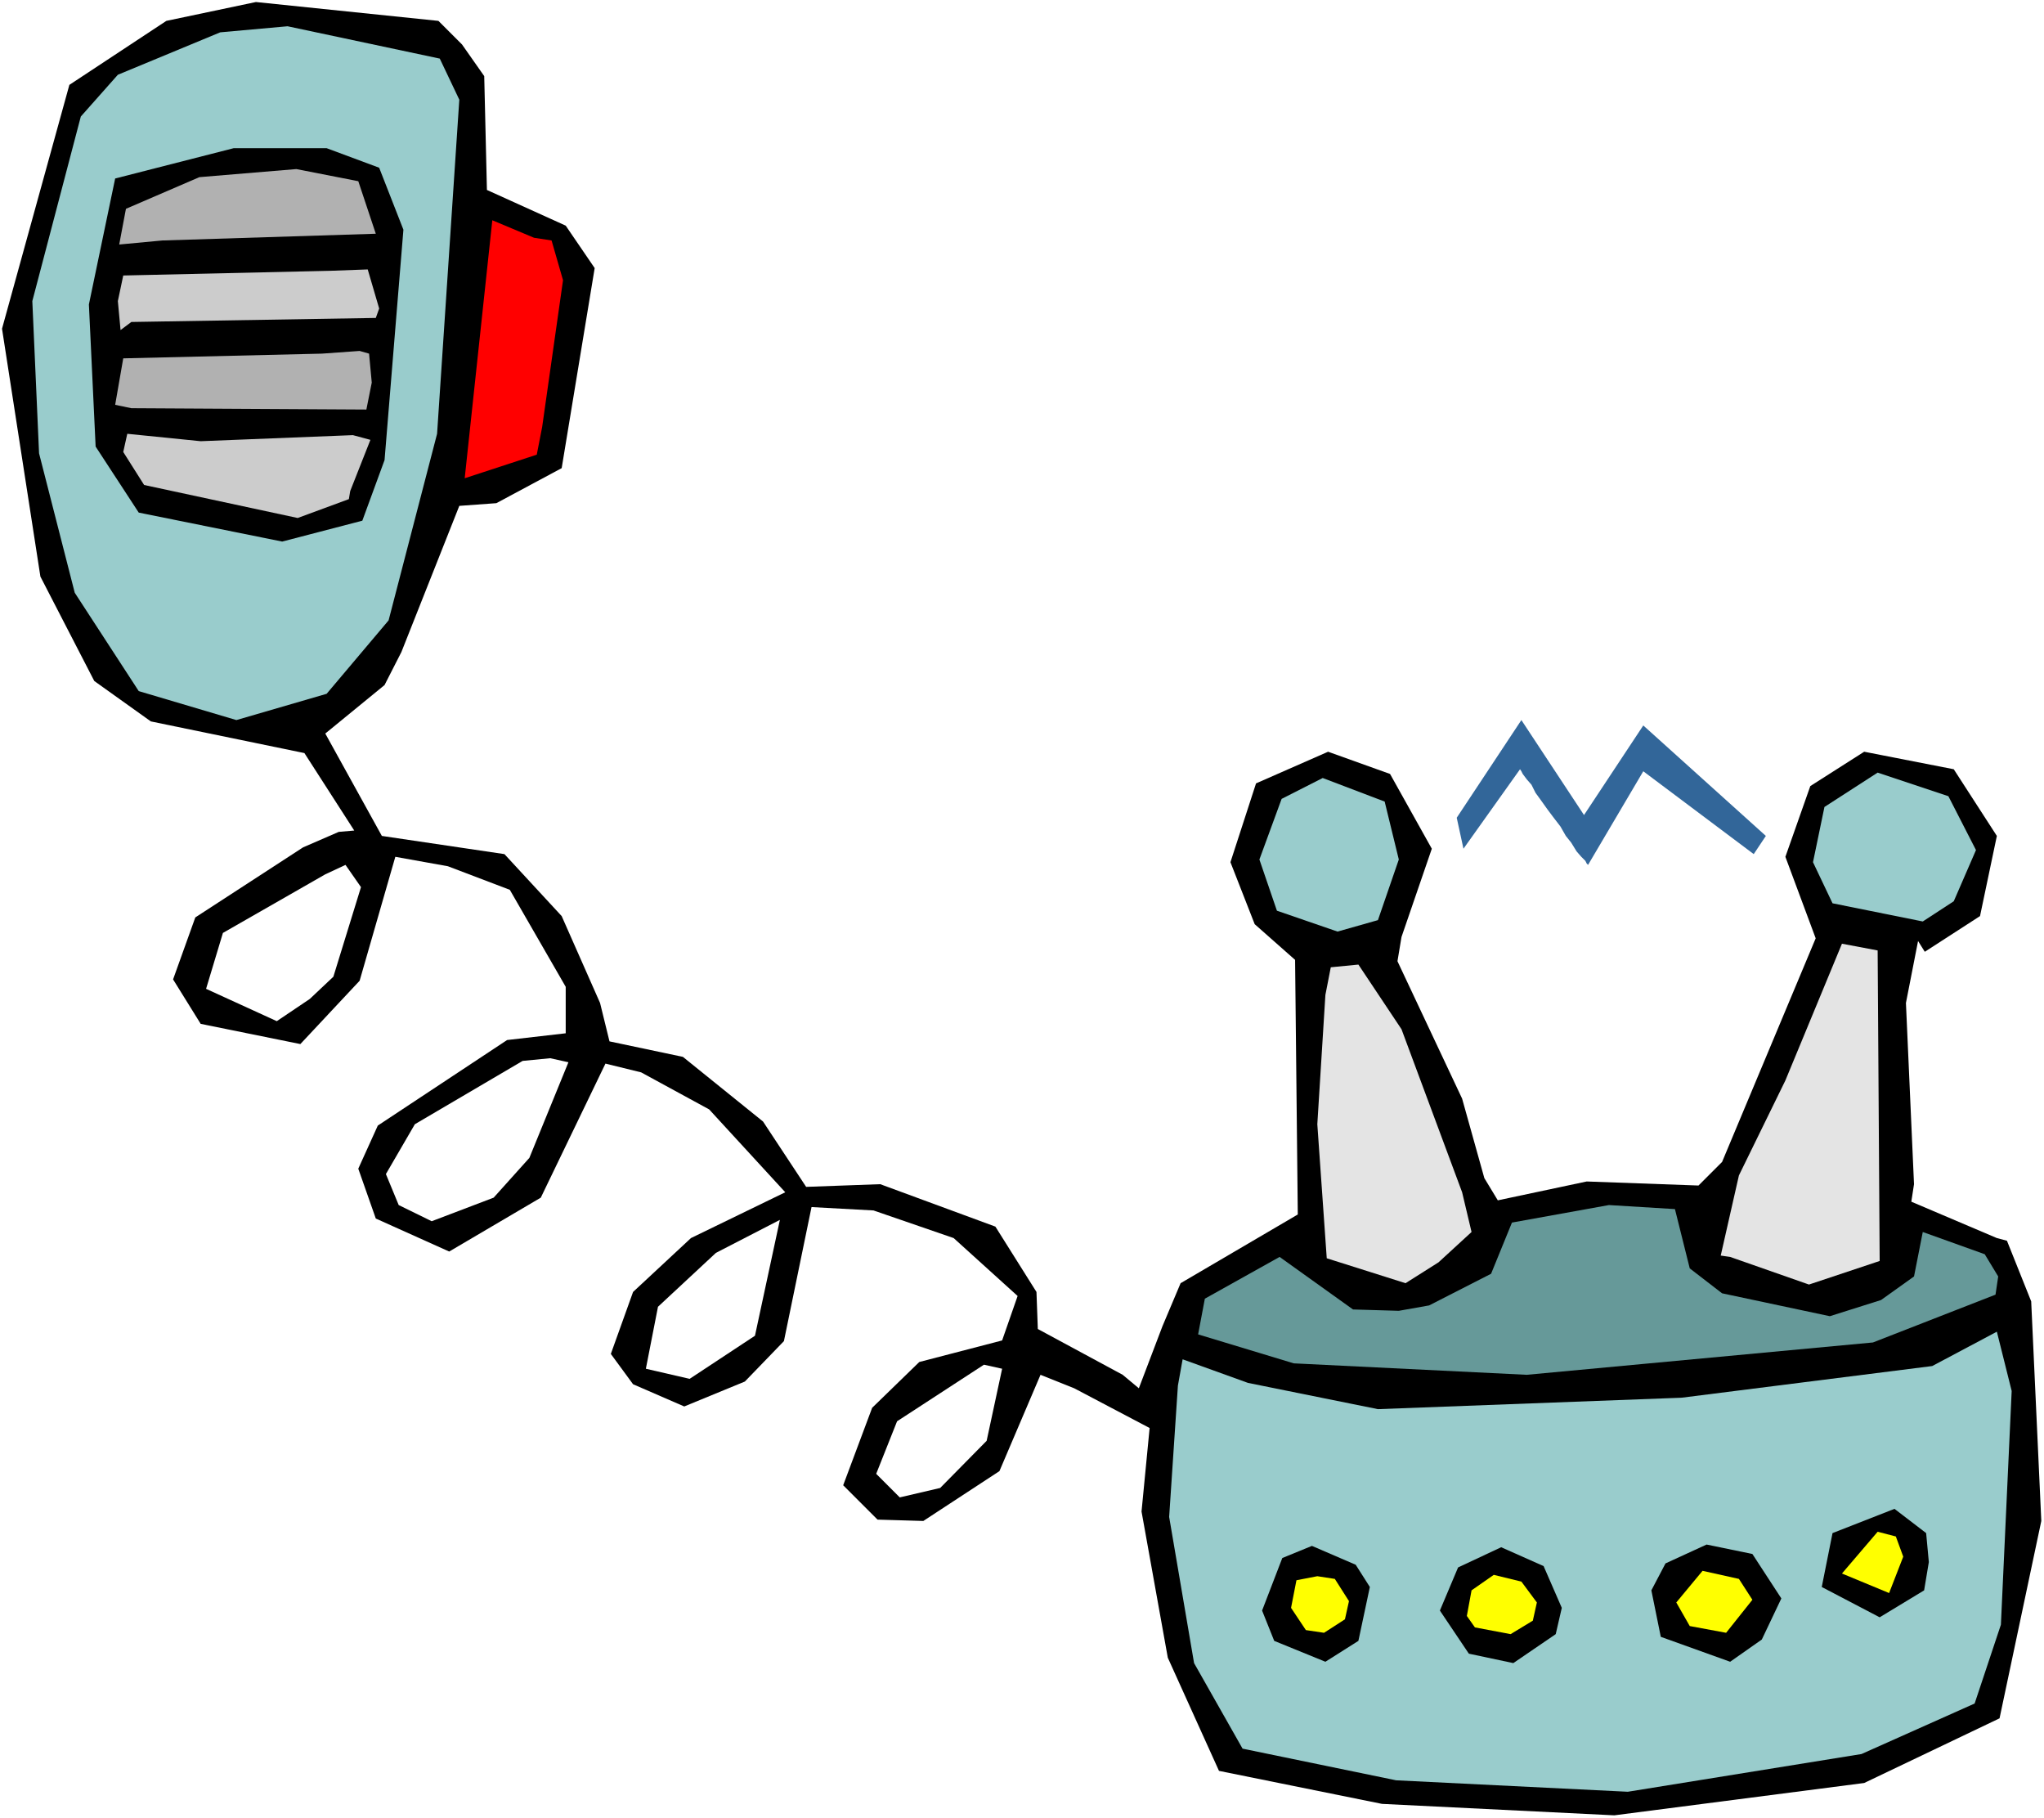 <svg xmlns="http://www.w3.org/2000/svg" fill-rule="evenodd" height="436.119" preserveAspectRatio="none" stroke-linecap="round" viewBox="0 0 3035 2699" width="490.455"><style>.brush0{fill:#fff}.pen1{stroke:none}.brush1{fill:#000}.brush2{fill:#9cc}.brush3{fill:#b1b1b1}.brush5{fill:#ccc}.brush8{fill:#ff0}</style><path class="pen1 brush0" d="M0 2699h3035V0H0v2699z"/><path class="pen1 brush1" d="m719 113 4 169 117 53 43 63-49 297-97 52-55 4-86 217-25 49-88 72 84 152 182 27 85 92 57 129 14 57 109 23 119 96 64 97 110-4 171 63 61 97 2 55 126 68 24 20 35-92 27-64 174-102-4-378-60-53-36-92 38-117 107-47 92 33 62 111-45 131-6 36 96 204 33 118 20 33 132-28 166 6 35-35 139-332-45-121 37-105 80-51 133 26 64 99-25 119-82 53-10-16-18 92 12 269-4 26 127 54 15 4 36 90 15 326-62 293-201 96-371 48-345-17-242-49-76-168-39-217 12-124-112-59-50-20-61 143-113 74-68-2-51-51 43-115 70-68 123-32 23-66-95-86-119-41-92-5-41 199-58 60-90 37-76-33-33-45 33-92 86-80 140-68-113-123-101-55-53-13-96 199-136 80-109-49-26-74 29-64 192-127 87-10v-69l-83-144-92-35-78-14-53 184-88 94-148-30-41-66 33-92 160-104 53-23 23-2-74-115-228-47-84-60-80-155L3 488l100-362 144-95L380 3l271 28 35 35 33 47z"/><path class="pen1 brush2" d="m682 148-33 496-72 277-92 109-134 39-145-43-95-146-53-207-10-226 72-274 55-62 152-63 100-9 226 48 29 61z"/><path class="pen1 brush1" d="m599 341-28 342-33 90-119 31-213-43-64-98-10-211 39-187 176-45h138l78 29 36 92z"/><path class="pen1 brush3" d="m558 347-317 10-64 6 10-53 109-47 144-12 92 18 26 78z"/><path class="pen1" style="fill:red" d="m819 357 17 59-31 218-8 41-107 35 41-383 62 26 26 4z"/><path class="pen1 brush5" d="m558 472-363 6-16 12-4-43 8-38 308-7 55-2 17 58-5 14z"/><path class="pen1 brush3" d="m552 568-8 40-349-2-24-5 12-69 295-7 56-4 14 4 4 43z"/><path class="pen1 brush5" d="m520 729-2 12-76 28-228-49-31-49 6-27 109 11 226-9 26 7-30 76z"/><path class="pen1 brush2" d="m2934 1262-33 76-46 30-134-27-29-61 17-82 79-51 105 35 41 80zm-857 14-31 90-60 17-90-31-26-76 33-90 61-31 92 35 21 86z"/><path class="pen1" d="m2791 1872-105 35-117-41-14-2 27-119 69-141 84-203 53 10 3 461zm-620-102 14 59-49 45-49 31-117-37-14-199 12-192 8-41 41-4 64 96 90 242z" style="fill:#e4e4e4"/><path class="pen1 brush0" d="m495 1450-35 33-49 33-105-48 25-83 152-87 30-14 23 33-41 133z"/><path class="pen1" style="fill:#699" d="m2967 1895-4 27-182 71-514 48-346-17-142-43 10-53 111-62 109 78 68 2 45-8 92-47 31-76 144-26 98 6 22 88 48 37 160 34 76-24 49-35 13-66 92 33 20 33z"/><path class="pen1 brush2" d="m2971 2412-39 117-168 75-347 56-344-17-228-47-72-127-37-217 13-195 7-39 97 35 193 39 451-17 372-47 96-51 22 88-16 347z"/><path class="pen1 brush0" d="m786 1719-53 59-92 35-49-24-19-46 43-74 160-94 41-4 27 6-58 142zm238 328-65-15 18-92 86-80 95-49-37 172-97 64z"/><path class="pen1 brush1" d="m2864 2319-7 42-66 40-86-45 16-80 92-36 47 36 4 43z"/><path class="pen1 brush8" d="m2826 2311-21 54-70-29 53-62 27 7 11 30z"/><path class="pen1 brush0" d="m1465 2139-69 70-60 14-35-35 31-78 129-84 27 6-23 107z"/><path class="pen1 brush1" d="m2645 2373-29 61-47 33-103-37-14-69 21-40 61-28 68 14 43 66z"/><path class="pen1 brush8" d="m2602 2375-39 49-54-10-20-35 39-47 54 12 20 31z"/><path class="pen1 brush1" d="m2319 2387-9 39-63 43-66-14-43-64 27-64 64-30 63 28 27 62z"/><path class="pen1 brush8" d="m2282 2379-6 27-33 20-53-10-12-17 7-38 33-23 41 10 23 31z"/><path class="pen1 brush1" d="m2034 2356-17 80-49 31-76-31-18-45 30-78 44-18 65 28 21 33z"/><path class="pen1 brush8" d="m2003 2377-6 27-31 20-27-4-22-33 8-41 31-6 26 4 21 33z"/><path class="pen1" style="fill:#326699" d="m2163 1214 96-145 93 141 88-133 182 164-18 27-164-123-82 139-2-2-2-4-6-6-7-8-8-13-8-10-8-14-10-13-9-12-10-14-8-11-6-12-7-8-6-8-2-4-2-3-84 118-10-46z"/></svg>
